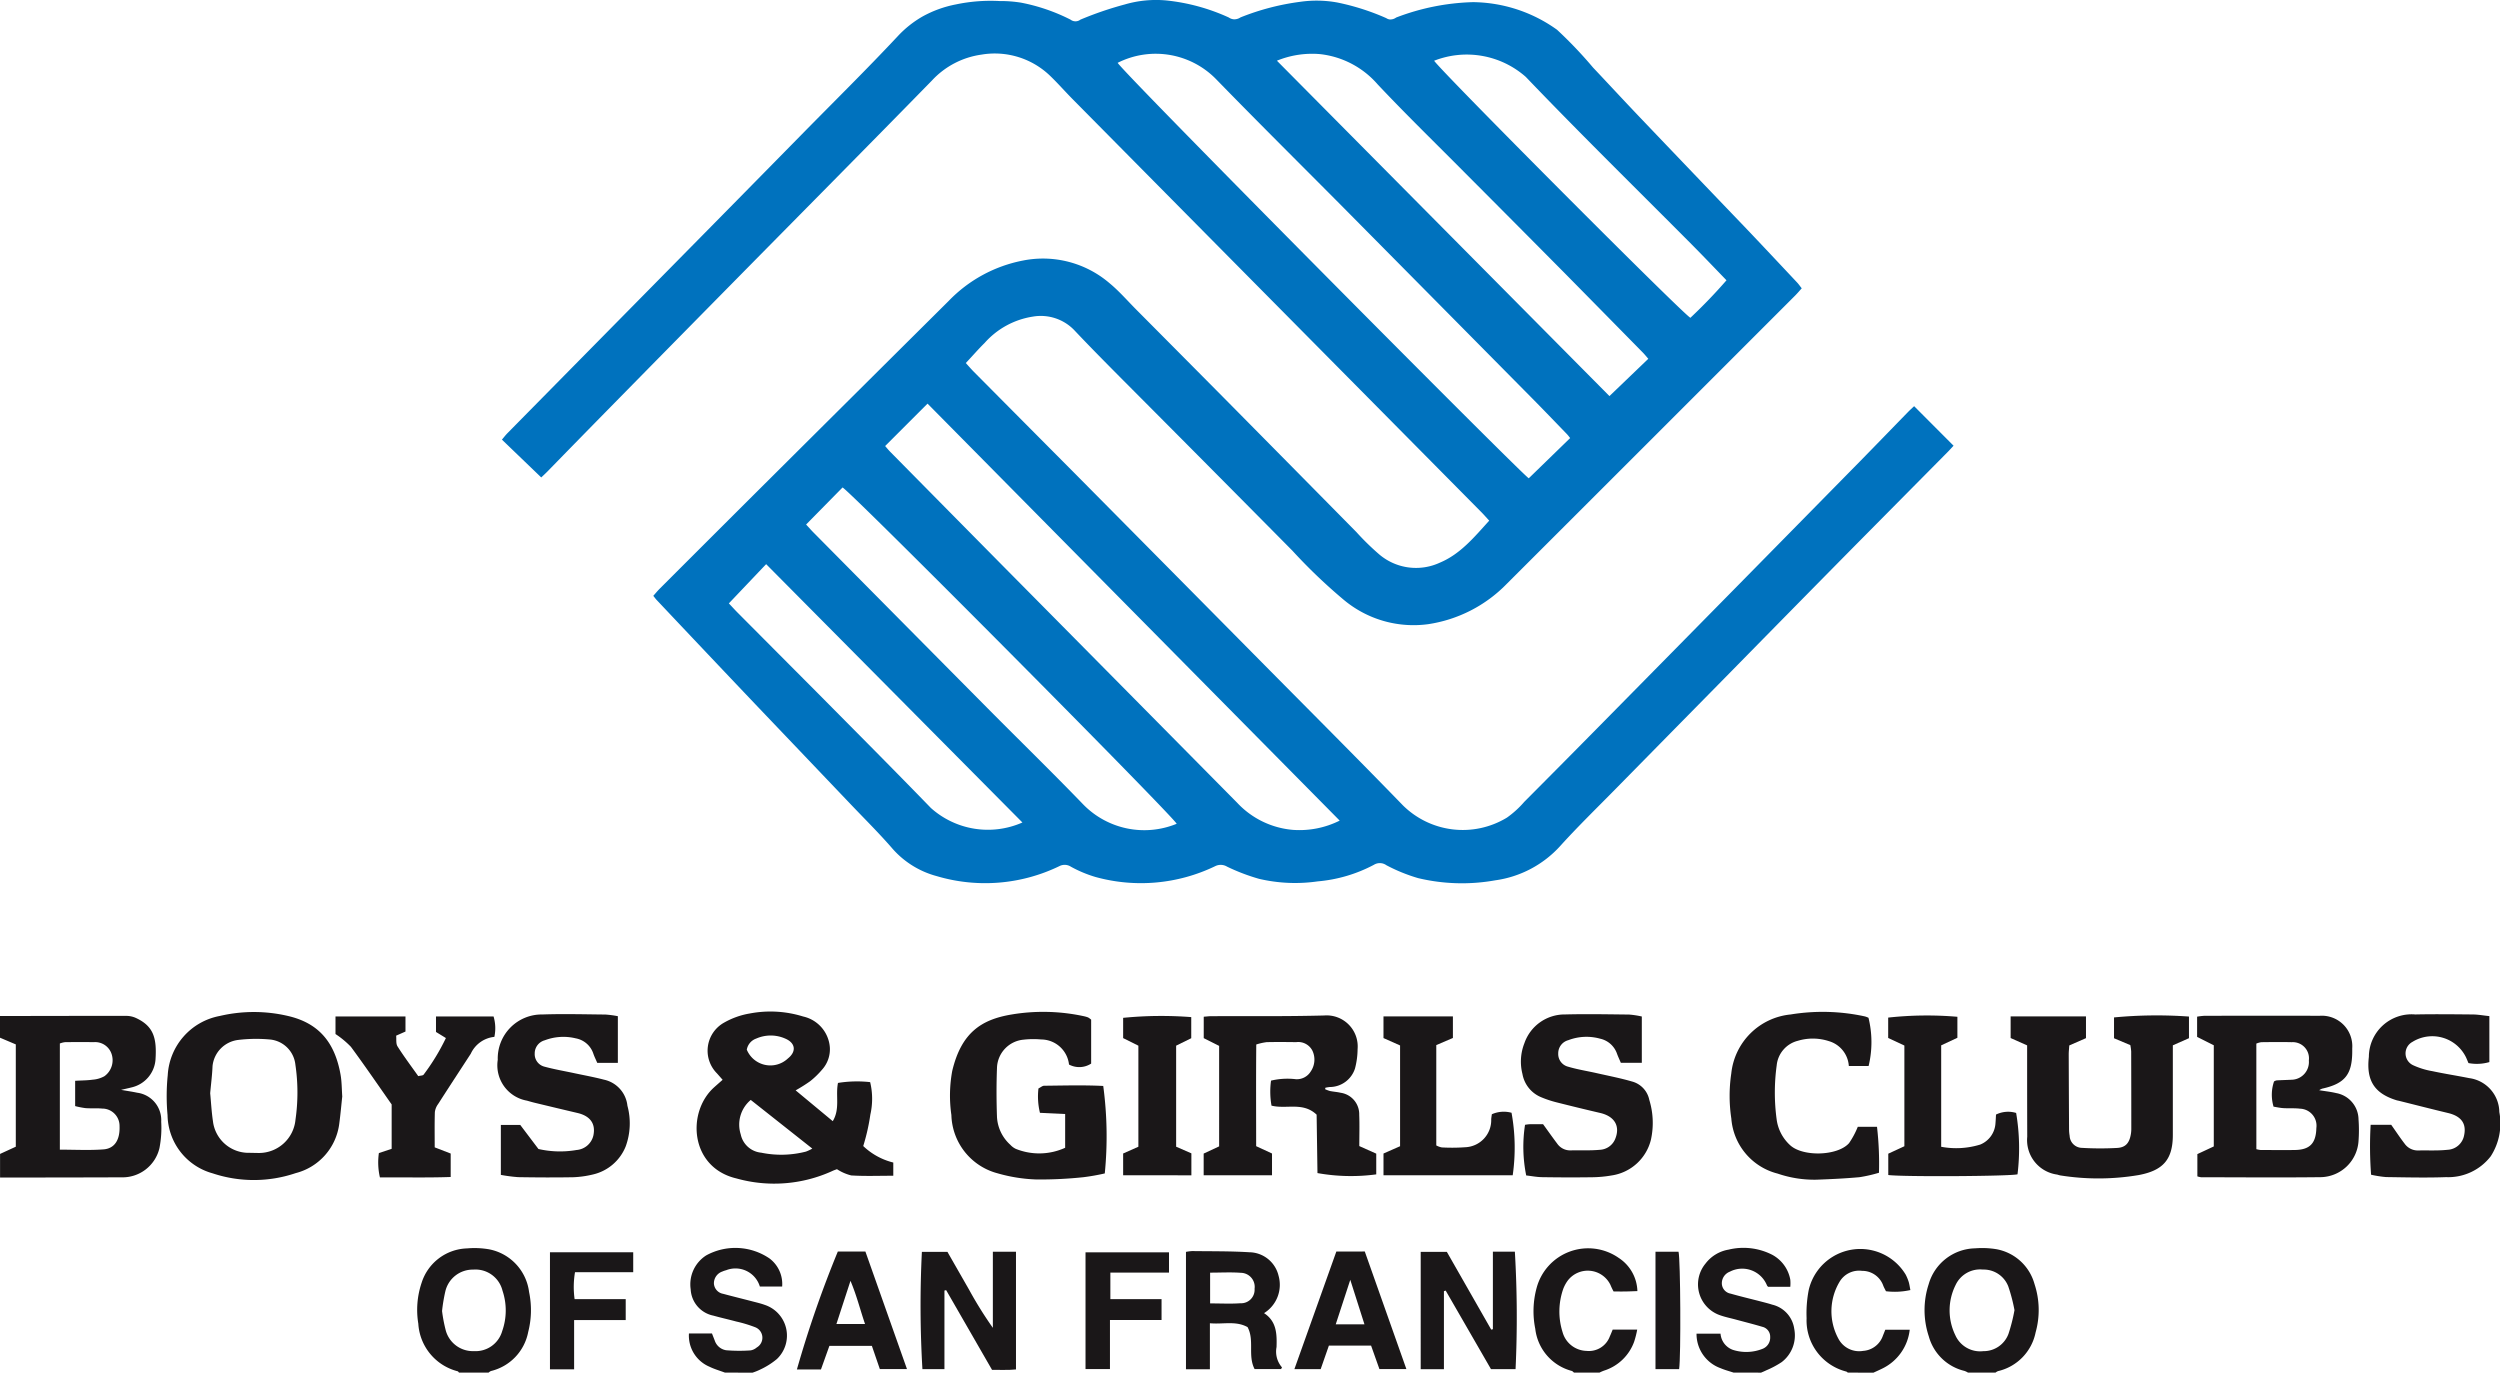 <?xml version="1.0" encoding="UTF-8"?>
<svg xmlns="http://www.w3.org/2000/svg" xmlns:xlink="http://www.w3.org/1999/xlink" id="Group_67230" data-name="Group 67230" width="213.197" height="117.054" viewBox="0 0 213.197 117.054">
  <defs>
    <clipPath id="clip-path">
      <rect id="Rectangle_8419" data-name="Rectangle 8419" width="213.197" height="117.054" fill="none"></rect>
    </clipPath>
  </defs>
  <g id="Group_67229" data-name="Group 67229" clip-path="url(#clip-path)">
    <path id="Path_35771" data-name="Path 35771" d="M125.623.183a12.5,12.5,0,0,1,7.158,2.354,36.669,36.669,0,0,1,3.07,3.222c1.307,1.384,2.6,2.782,3.912,4.16q4.492,4.71,9,9.409c1.507,1.58,3,3.175,4.494,4.766.13.139.239.3.392.492-.2.224-.377.435-.57.628q-12.291,12.3-24.6,24.592a11.773,11.773,0,0,1-6.7,3.425,9.274,9.274,0,0,1-7.21-2.1,46.317,46.317,0,0,1-4.358-4.172q-7.18-7.256-14.385-14.487c-1.42-1.431-2.841-2.861-4.224-4.327A3.964,3.964,0,0,0,88.081,27a6.9,6.9,0,0,0-4.118,2.252c-.535.526-1.027,1.1-1.6,1.707.239.263.452.512.682.744q4.32,4.353,8.643,8.7,7.952,8.027,15.9,16.062c4.017,4.062,8.059,8.1,12.036,12.2a7.253,7.253,0,0,0,8.881,1.063,8.171,8.171,0,0,0,1.479-1.343q3.114-3.125,6.21-6.265,6.223-6.311,12.439-12.627,4.98-5.06,9.956-10.122c1.373-1.4,2.734-2.808,4.1-4.21.194-.2.4-.384.546-.523,1.13,1.133,2.228,2.235,3.363,3.372-.132.141-.315.347-.509.543q-3.96,4-7.921,8-5.22,5.292-10.429,10.6-4.979,5.059-9.956,10.121c-1.589,1.618-3.218,3.2-4.738,4.881a9.171,9.171,0,0,1-5.527,2.917,16.081,16.081,0,0,1-6.583-.187,14.366,14.366,0,0,1-2.706-1.1.962.962,0,0,0-1.064-.036,12.514,12.514,0,0,1-4.793,1.414,13.47,13.47,0,0,1-5-.217,16.814,16.814,0,0,1-2.732-1.041,1.054,1.054,0,0,0-1.009-.04,14.55,14.55,0,0,1-10.221.92,10.535,10.535,0,0,1-2.08-.871.981.981,0,0,0-1-.045,14.508,14.508,0,0,1-10.463.841,7.648,7.648,0,0,1-3.842-2.435c-1.085-1.243-2.259-2.409-3.4-3.605q-4.084-4.287-8.171-8.572-4.223-4.445-8.429-8.906c-.1-.1-.177-.213-.313-.379.186-.208.358-.42.549-.611q4.011-4.01,8.026-8.014,8.305-8.268,16.619-16.528a11.931,11.931,0,0,1,6.321-3.439,8.715,8.715,0,0,1,7.387,1.925c.817.672,1.517,1.484,2.266,2.238q3.789,3.813,7.576,7.632,5.611,5.674,11.214,11.357a21.9,21.9,0,0,0,1.976,1.928,4.84,4.84,0,0,0,5.139.684c1.759-.736,2.93-2.173,4.214-3.585-.237-.256-.435-.483-.646-.7q-9.484-9.583-18.972-19.165-7.949-8.03-15.894-16.063c-.65-.657-1.259-1.354-1.924-1.995a6.8,6.8,0,0,0-5.876-1.817,7.083,7.083,0,0,0-4.223,2.218c-5.656,5.788-11.356,11.533-17.037,17.3q-5.1,5.175-10.193,10.36-2.766,2.815-5.522,5.643c-.211.215-.433.418-.555.535l-3.353-3.225c.152-.179.3-.374.468-.546q7.193-7.3,14.389-14.6Q63,16.933,68.326,11.51c2.749-2.8,5.542-5.548,8.221-8.409a9.016,9.016,0,0,1,2.1-1.68A9.627,9.627,0,0,1,81.523.376,14.366,14.366,0,0,1,85.232.089a11.087,11.087,0,0,1,1.837.137,15.932,15.932,0,0,1,4.226,1.449.687.687,0,0,0,.84,0A29.274,29.274,0,0,1,95.913.382,9.506,9.506,0,0,1,99.506.043a16.971,16.971,0,0,1,5.283,1.448.873.873,0,0,0,.438.156.948.948,0,0,0,.56-.163A20.9,20.9,0,0,1,110.874.155a9.833,9.833,0,0,1,3.168.058,20.281,20.281,0,0,1,4.177,1.334.651.651,0,0,0,.31.113.849.849,0,0,0,.535-.166A19.674,19.674,0,0,1,125.623.183m-11.374,69.8L79.1,34.421c-1.248,1.248-2.409,2.41-3.616,3.616.11.126.263.319.435.493q4.806,4.872,9.616,9.739,9.981,10.084,19.958,20.177a7.346,7.346,0,0,0,4.783,2.326,7.7,7.7,0,0,0,3.976-.793M95.311,5.359c.726,1.1,34.517,35.142,35.06,35.429l3.53-3.431c-.077-.094-.172-.23-.286-.347-.992-1.026-1.98-2.056-2.983-3.071q-8-8.088-16-16.169C111,14.112,107.346,10.489,103.754,6.8a7.2,7.2,0,0,0-8.443-1.441m5.034,64.891c-.387-.741-27.812-28.347-28.493-28.679l-3.109,3.161c.269.29.451.5.644.693Q76.8,52.914,84.222,60.4c2.721,2.743,5.489,5.44,8.171,8.219a7.268,7.268,0,0,0,7.952,1.632M140.568,30.6c-.181-.207-.319-.381-.473-.538q-3.325-3.384-6.654-6.762-4.226-4.265-8.465-8.515c-2.5-2.522-5.053-5-7.491-7.588a7.607,7.607,0,0,0-4.924-2.583,7.934,7.934,0,0,0-3.668.563l28.359,28.6,3.316-3.182M122.3,5.18c.777,1.087,21.165,21.546,21.854,21.922a44.306,44.306,0,0,0,3.079-3.2c-1.028-1.061-1.969-2.053-2.933-3.023-4.734-4.765-9.535-9.466-14.178-14.317A7.609,7.609,0,0,0,122.3,5.18M87.191,70.142,65.336,48.11l-3.18,3.346c.285.3.488.528.7.743q3.493,3.511,6.988,7.02c3.188,3.221,6.389,6.43,9.542,9.685a7.284,7.284,0,0,0,7.8,1.238" fill="#0072be"></path>
    <path id="Path_35772" data-name="Path 35772" d="M0,86.646c3.583-.006,7.167-.017,10.75-.013a2.013,2.013,0,0,1,.812.165c1.553.706,1.815,1.746,1.7,3.553a2.635,2.635,0,0,1-2.038,2.38c-.237.062-.478.113-.9.212.58.1.977.157,1.369.242a2.358,2.358,0,0,1,2.055,2.474A9.032,9.032,0,0,1,13.6,97.9a3.233,3.233,0,0,1-3.266,2.5c-3.443.016-6.886.015-10.329.021V98.406l1.342-.617V89.065L0,88.494V86.646m6.409,5.523c.551-.032,1.02-.03,1.48-.094A2.451,2.451,0,0,0,8.9,91.781a1.679,1.679,0,0,0,.6-1.945,1.479,1.479,0,0,0-1.523-.961c-.811-.016-1.623-.01-2.434,0a1.813,1.813,0,0,0-.439.112v9.054c1.279,0,2.507.07,3.723-.023.96-.073,1.41-.829,1.368-1.973A1.478,1.478,0,0,0,8.71,94.538c-.472-.045-.952,0-1.425-.039a6.982,6.982,0,0,1-.876-.173Z" fill="#1a1718"></path>
    <path id="Path_35773" data-name="Path 35773" d="M39.143,117.054c-.037-.039-.068-.1-.113-.113a4.466,4.466,0,0,1-3.356-4.054,7.216,7.216,0,0,1,.276-3.477,4.2,4.2,0,0,1,3.879-2.948,7.3,7.3,0,0,1,1.917.085,4.244,4.244,0,0,1,3.373,3.635,7.511,7.511,0,0,1-.075,3.409,4.242,4.242,0,0,1-3.178,3.329.776.776,0,0,0-.2.134ZM37.7,111.815a12.64,12.64,0,0,0,.326,1.687,2.4,2.4,0,0,0,2.4,1.72,2.359,2.359,0,0,0,2.4-1.705,5.279,5.279,0,0,0,.028-3.446,2.373,2.373,0,0,0-2.5-1.8,2.4,2.4,0,0,0-2.378,1.861,14.131,14.131,0,0,0-.279,1.683" fill="#1a1718"></path>
    <path id="Path_35774" data-name="Path 35774" d="M167.828,117.054a1.591,1.591,0,0,0-.3-.144,4.159,4.159,0,0,1-3.043-2.948,7.1,7.1,0,0,1-.009-4.449,4.21,4.21,0,0,1,3.964-3.057,7.446,7.446,0,0,1,1.835.079A4.134,4.134,0,0,1,173.5,109.5a7.061,7.061,0,0,1,.094,4.127,4.252,4.252,0,0,1-3.205,3.3.865.865,0,0,0-.213.126Zm3.965-5.326a14.237,14.237,0,0,0-.53-2.026,2.249,2.249,0,0,0-2.165-1.435,2.306,2.306,0,0,0-2.327,1.318,4.83,4.83,0,0,0-.022,4.281,2.314,2.314,0,0,0,2.386,1.359,2.257,2.257,0,0,0,2.143-1.468,14.648,14.648,0,0,0,.515-2.029" fill="#1a1718"></path>
    <path id="Path_35775" data-name="Path 35775" d="M147.837,117.054c-.369-.123-.747-.221-1.1-.373a3.1,3.1,0,0,1-2.059-2.949h2.047a1.593,1.593,0,0,0,1.052,1.382,3.743,3.743,0,0,0,2.545-.093,1.023,1.023,0,0,0,.637-1,.864.864,0,0,0-.664-.871c-.748-.224-1.506-.413-2.259-.617-.457-.124-.927-.218-1.372-.378a2.781,2.781,0,0,1-1.223-4.395,3.119,3.119,0,0,1,1.965-1.192,5.381,5.381,0,0,1,3.748.449,3.023,3.023,0,0,1,1.52,2.109,3.439,3.439,0,0,1,0,.613h-1.886a.462.462,0,0,1-.1-.115,2.279,2.279,0,0,0-3.168-1.177,1.058,1.058,0,0,0-.684.971.9.9,0,0,0,.745.9c.858.246,1.729.45,2.593.675.324.085.649.166.968.269a2.465,2.465,0,0,1,1.867,2.051,2.87,2.87,0,0,1-1.066,2.844,8.032,8.032,0,0,1-1.323.705c-.141.072-.29.13-.436.195Z" fill="#1a1718"></path>
    <path id="Path_35776" data-name="Path 35776" d="M61.822,117.054c-.44-.165-.9-.295-1.315-.5a2.874,2.874,0,0,1-1.755-2.837h1.965c.077.2.156.4.234.6a1.224,1.224,0,0,0,.979.831,13.621,13.621,0,0,0,2.08.012,1.079,1.079,0,0,0,.524-.248.96.96,0,0,0-.158-1.737,11.347,11.347,0,0,0-1.6-.48c-.646-.175-1.3-.319-1.944-.5a2.41,2.41,0,0,1-1.932-2.249,2.925,2.925,0,0,1,1.326-2.888,5.169,5.169,0,0,1,5.392.258,2.724,2.724,0,0,1,1.083,2.4H64.8a2.171,2.171,0,0,0-2.881-1.391,1.83,1.83,0,0,0-.315.108,1.062,1.062,0,0,0-.722,1.028.949.949,0,0,0,.783.873c.862.232,1.729.444,2.593.67.323.084.651.162.964.277a2.758,2.758,0,0,1,1.032,4.615,6.537,6.537,0,0,1-1.4.887,5.052,5.052,0,0,1-.679.276Z" fill="#1a1718"></path>
    <path id="Path_35777" data-name="Path 35777" d="M134.229,117.054c-.064-.049-.12-.123-.192-.143a4.213,4.213,0,0,1-3.111-3.591,7.579,7.579,0,0,1,.118-3.5,4.551,4.551,0,0,1,7-2.546,3.5,3.5,0,0,1,1.591,2.829c-.375.013-.7.028-1.019.033s-.666,0-1.01,0a5.027,5.027,0,0,1-.268-.56,2.148,2.148,0,0,0-3.662-.343,3.064,3.064,0,0,0-.357.661,5.826,5.826,0,0,0-.065,3.708,2.179,2.179,0,0,0,2.04,1.6,1.9,1.9,0,0,0,1.989-1.234c.082-.175.151-.356.244-.579h2.091a7.752,7.752,0,0,1-.259,1.028,4.013,4.013,0,0,1-2.572,2.469,3.619,3.619,0,0,0-.379.165h-2.184" fill="#1a1718"></path>
    <path id="Path_35778" data-name="Path 35778" d="M157.58,117.054c-.046-.031-.088-.08-.139-.091a4.5,4.5,0,0,1-3.377-4.546,10.424,10.424,0,0,1,.183-2.413,4.516,4.516,0,0,1,8.271-1.3,4,4,0,0,1,.254.618c.064.209.09.43.143.693a6.124,6.124,0,0,1-2.083.1c-.085-.174-.171-.318-.229-.473a1.9,1.9,0,0,0-1.809-1.265,1.932,1.932,0,0,0-1.929.951,4.9,4.9,0,0,0-.1,4.812,2,2,0,0,0,2.117,1.062,1.923,1.923,0,0,0,1.694-1.305c.063-.154.124-.308.2-.5h2.083a4.19,4.19,0,0,1-2.355,3.319c-.243.121-.494.23-.741.344Z" fill="#1a1718"></path>
    <path id="Path_35779" data-name="Path 35779" d="M67.853,92.986l3.164,2.626c.64-1.057.224-2.162.445-3.261a10.2,10.2,0,0,1,2.744-.068,6.091,6.091,0,0,1,.018,2.761,17.518,17.518,0,0,1-.608,2.69,5.676,5.676,0,0,0,2.563,1.406v1.126c-1.246,0-2.419.047-3.584-.026a3.958,3.958,0,0,1-1.22-.533c-.135.052-.267.093-.39.152a11.913,11.913,0,0,1-8.184.636c-3.967-.937-4.254-5.644-1.916-7.756.229-.206.461-.408.74-.655-.162-.183-.319-.363-.477-.542a2.74,2.74,0,0,1,.592-4.328,6.635,6.635,0,0,1,2.187-.783,9.394,9.394,0,0,1,4.564.255,2.918,2.918,0,0,1,2.275,2.6,2.593,2.593,0,0,1-.66,1.932,7.072,7.072,0,0,1-1.021.989,13.612,13.612,0,0,1-1.232.776m1.414,4.963L64.023,93.8a2.744,2.744,0,0,0-.856,2.932A1.975,1.975,0,0,0,64.92,98.3a8.44,8.44,0,0,0,3.81-.093,3.606,3.606,0,0,0,.537-.254m-5.578-8.43a2.176,2.176,0,0,0,3.5.743c.727-.574.665-1.3-.192-1.682a3.064,3.064,0,0,0-2.512-.014,1.222,1.222,0,0,0-.8.953" fill="#1a1718"></path>
    <path id="Path_35780" data-name="Path 35780" d="M197.775,92.972c.516.085.989.134,1.446.244a2.309,2.309,0,0,1,1.911,2.245,12.325,12.325,0,0,1,0,1.843,3.292,3.292,0,0,1-3.194,3.083c-3.412.043-6.824.011-10.237.007a1.712,1.712,0,0,1-.312-.074v-1.9l1.4-.653V89.14l-1.422-.716V86.7a5.419,5.419,0,0,1,.627-.074c3.273-.005,6.545-.012,9.818,0a2.6,2.6,0,0,1,2.784,2.774c0,.084,0,.168,0,.252,0,1.981-.63,2.764-2.571,3.188a1.118,1.118,0,0,0-.248.134M192.42,98a2.5,2.5,0,0,0,.348.07c.978,0,1.956.018,2.935,0,1.276-.018,1.8-.566,1.833-1.87a1.453,1.453,0,0,0-1.395-1.653c-.469-.057-.95-.017-1.423-.047-.292-.018-.58-.086-.832-.125a3.546,3.546,0,0,1,.039-2.147.688.688,0,0,1,.217-.094c.417-.025.836-.032,1.254-.054a1.511,1.511,0,0,0,1.5-1.645,1.381,1.381,0,0,0-1.456-1.559c-.866-.021-1.733-.009-2.6,0a1.77,1.77,0,0,0-.422.12Z" fill="#1a1718"></path>
    <path id="Path_35781" data-name="Path 35781" d="M113.01,92.888a2.744,2.744,0,0,0,.41.153c.3.061.61.079.908.149a1.85,1.85,0,0,1,1.585,1.885c.036.863.007,1.728.007,2.661l1.445.646v1.767a16.179,16.179,0,0,1-5.013-.11c-.024-1.651-.048-3.344-.072-4.981-1.168-1.11-2.56-.45-3.847-.77a6.788,6.788,0,0,1-.04-2.134,6.032,6.032,0,0,1,2.119-.12,1.39,1.39,0,0,0,1.267-.662,1.786,1.786,0,0,0,.149-1.757,1.356,1.356,0,0,0-1.393-.742c-.839-.011-1.679-.018-2.518,0a4.978,4.978,0,0,0-.884.2c-.027,2.895-.011,5.737-.009,8.671l1.351.625v1.854h-5.828V98.376l1.319-.615V89.192l-1.313-.661V86.705c.246-.018.436-.044.626-.045,3.217-.015,6.435.026,9.65-.061a2.651,2.651,0,0,1,2.845,2.873,6.705,6.705,0,0,1-.22,1.642A2.269,2.269,0,0,1,113.4,92.7a2.85,2.85,0,0,0-.375.063l-.018.122" fill="#1a1718"></path>
    <path id="Path_35782" data-name="Path 35782" d="M181.667,89.125l-1.386-.585V86.765a38.385,38.385,0,0,1,6.392-.074v1.844l-1.376.609v6.8c0,.279,0,.559,0,.839,0,2.155-.882,3.045-2.93,3.428a20.656,20.656,0,0,1-6.681.025,2.132,2.132,0,0,1-.242-.068,2.966,2.966,0,0,1-2.564-3.226q-.008-2.769-.009-5.54c0-.725,0-1.45,0-2.253l-1.407-.627V86.675h6.426v1.856l-1.425.624c-.02.309-.047.529-.047.749q.011,3.19.029,6.379a3.352,3.352,0,0,0,.05.584,1.07,1.07,0,0,0,1.042,1.021,26.478,26.478,0,0,0,3.008.007c.708-.039,1.027-.409,1.158-1.107a2.716,2.716,0,0,0,.05-.5q0-3.316-.01-6.632a4.608,4.608,0,0,0-.073-.531" fill="#1a1718"></path>
    <path id="Path_35783" data-name="Path 35783" d="M29.187,93.508c-.083.763-.151,1.542-.255,2.317a4.994,4.994,0,0,1-3.719,4.218,11.1,11.1,0,0,1-7.083.017A5.232,5.232,0,0,1,14.289,95.1a17.809,17.809,0,0,1,.017-3.425,5.444,5.444,0,0,1,4.438-5.035,12.707,12.707,0,0,1,5.812,0c2.595.6,3.994,2.213,4.487,5.011.106.6.1,1.225.144,1.858m-11.263-.291c.072.765.115,1.575.233,2.375a3.057,3.057,0,0,0,2.936,2.717c.336,0,.671.014,1.006.015a3.128,3.128,0,0,0,3.1-2.844,16.229,16.229,0,0,0-.008-4.684,2.408,2.408,0,0,0-2.218-2.154,12.846,12.846,0,0,0-2.674.043,2.5,2.5,0,0,0-2.174,2.227c-.03.753-.127,1.5-.2,2.305" fill="#1a1718"></path>
    <path id="Path_35784" data-name="Path 35784" d="M91.163,90.775a2.4,2.4,0,0,0-2.37-2.13,7.328,7.328,0,0,0-1.5.016,2.492,2.492,0,0,0-2.271,2.408c-.054,1.4-.049,2.8,0,4.195a3.438,3.438,0,0,0,1.138,2.363,1.5,1.5,0,0,0,.468.348,5.338,5.338,0,0,0,4.207-.094V95l-2.149-.1a5.869,5.869,0,0,1-.128-2.076c.194-.1.337-.232.482-.233,1.7-.018,3.4-.066,5.043.018a32.124,32.124,0,0,1,.131,7.459,17.928,17.928,0,0,1-1.818.322,35.161,35.161,0,0,1-4.021.194,13.517,13.517,0,0,1-3.29-.522,5.29,5.29,0,0,1-3.952-4.972,11.621,11.621,0,0,1,.072-3.76c.776-3.264,2.481-4.373,5.013-4.807a16.344,16.344,0,0,1,6.171.129,2.577,2.577,0,0,1,.4.113,1.5,1.5,0,0,1,.263.192v3.744a1.859,1.859,0,0,1-1.889.081" fill="#1a1718"></path>
    <path id="Path_35785" data-name="Path 35785" d="M210.505,90.653c-.083-.2-.136-.324-.19-.45a3.2,3.2,0,0,0-4.589-1.349,1.112,1.112,0,0,0,.054,1.984,6.554,6.554,0,0,0,1.668.513c1.037.222,2.087.383,3.127.591a2.956,2.956,0,0,1,2.564,2.889,5.178,5.178,0,0,1-.729,3.771,4.571,4.571,0,0,1-3.806,1.783c-1.705.063-3.415.019-5.123-.006a9.3,9.3,0,0,1-1.278-.2,32.741,32.741,0,0,1-.038-4.258h1.754c.4.561.747,1.094,1.137,1.6a1.38,1.38,0,0,0,1.151.59c.836-.018,1.678.031,2.505-.057a1.509,1.509,0,0,0,1.423-1.228c.219-1.014-.248-1.642-1.371-1.91-1.384-.331-2.763-.686-4.143-1.03-.082-.021-.166-.032-.246-.057-1.817-.562-2.606-1.611-2.361-3.7a3.641,3.641,0,0,1,3.954-3.617c1.623-.035,3.247-.014,4.871,0,.468,0,.936.089,1.451.141v3.92a3.817,3.817,0,0,1-1.785.084" fill="#1a1718"></path>
    <path id="Path_35786" data-name="Path 35786" d="M140.012,86.686v3.951h-1.788c-.116-.273-.235-.523-.329-.781a1.973,1.973,0,0,0-1.44-1.279,4.336,4.336,0,0,0-2.716.13,1.155,1.155,0,0,0-.855,1.122,1.115,1.115,0,0,0,.833,1.135c.8.239,1.629.368,2.444.552,1.005.228,2.019.424,3.007.711A2.04,2.04,0,0,1,140.65,93.8a6.67,6.67,0,0,1,.139,3.394,4.057,4.057,0,0,1-3.335,3.044,10.34,10.34,0,0,1-1.749.157c-1.4.02-2.8.014-4.2-.008-.466-.008-.932-.1-1.352-.147a12.313,12.313,0,0,1-.1-4.317,3.529,3.529,0,0,1,.4-.051c.39-.007.78,0,1.14,0,.42.578.8,1.121,1.2,1.65a1.344,1.344,0,0,0,1.15.582c.835-.017,1.675.026,2.5-.051a1.487,1.487,0,0,0,1.3-.927c.445-1.087-.049-1.927-1.279-2.214q-1.875-.437-3.74-.91a8.99,8.99,0,0,1-1.269-.422,2.635,2.635,0,0,1-1.622-1.99A4.27,4.27,0,0,1,130,88.961a3.631,3.631,0,0,1,3.475-2.45c1.817-.047,3.637-.011,5.455.009a7.616,7.616,0,0,1,1.081.166" fill="#1a1718"></path>
    <path id="Path_35787" data-name="Path 35787" d="M42.712,100.192v-4.26h1.654l1.552,2.053a8.242,8.242,0,0,0,3.252.085A1.6,1.6,0,0,0,50.6,96.845c.218-1.007-.26-1.676-1.355-1.932-1.222-.286-2.443-.581-3.663-.874-.217-.053-.431-.117-.646-.177a3.06,3.06,0,0,1-2.488-3.481,3.752,3.752,0,0,1,3.82-3.868c1.788-.062,3.581-.011,5.371.006a8.715,8.715,0,0,1,1.051.141v3.98H50.933c-.117-.272-.242-.521-.332-.782a1.949,1.949,0,0,0-1.509-1.311,4.456,4.456,0,0,0-2.637.168A1.156,1.156,0,0,0,45.6,89.84a1.1,1.1,0,0,0,.843,1.127c.831.226,1.686.371,2.53.552s1.7.335,2.533.554a2.548,2.548,0,0,1,2,2.223,5.748,5.748,0,0,1-.142,3.455,3.967,3.967,0,0,1-2.816,2.411,8.447,8.447,0,0,1-1.655.231c-1.566.028-3.134.02-4.7-.007a13.13,13.13,0,0,1-1.487-.194" fill="#1a1718"></path>
    <path id="Path_35788" data-name="Path 35788" d="M159.343,86.8a8.688,8.688,0,0,1,.01,4.106h-1.687a2.37,2.37,0,0,0-1.7-2.119,4.42,4.42,0,0,0-2.645-.03,2.4,2.4,0,0,0-1.806,2.093,17.088,17.088,0,0,0-.006,4.6,3.612,3.612,0,0,0,1.129,2.191c1.071,1.026,4.069.953,5.048-.157a7.118,7.118,0,0,0,.743-1.39h1.64a27.464,27.464,0,0,1,.168,3.916,12.28,12.28,0,0,1-1.658.379c-1.226.111-2.457.169-3.686.214a9.647,9.647,0,0,1-3.294-.519,5.253,5.253,0,0,1-3.953-4.695,12.945,12.945,0,0,1-.005-3.841,5.639,5.639,0,0,1,5.068-5.036,16.89,16.89,0,0,1,6.337.169,1.907,1.907,0,0,1,.3.117" fill="#1a1718"></path>
    <path id="Path_35789" data-name="Path 35789" d="M33.4,94.185c-1.142-1.626-2.277-3.29-3.471-4.91a7.679,7.679,0,0,0-1.318-1.093v-1.5h5.968v1.287l-.795.351c.032.3-.034.675.117.914.548.868,1.169,1.691,1.768,2.538.208-.054.4-.044.457-.128a18.326,18.326,0,0,0,1.9-3.121l-.845-.519V86.684h4.91a3.528,3.528,0,0,1,.068,1.739,2.493,2.493,0,0,0-2.013,1.44c-.93,1.43-1.865,2.856-2.786,4.292a1.463,1.463,0,0,0-.276.683c-.03.976-.013,1.952-.013,3.007l1.363.527v2c-2.026.072-4.021.02-6.035.036a5.669,5.669,0,0,1-.089-2.075l1.09-.363Z" fill="#1a1718"></path>
    <path id="Path_35790" data-name="Path 35790" d="M129.006,100.226H117.983V98.371l1.414-.623V89.155l-1.415-.63V86.676h5.92v1.841l-1.417.608v8.556a1.63,1.63,0,0,0,.462.169,15.684,15.684,0,0,0,2.011-.015,2.309,2.309,0,0,0,2.211-2.381c.007-.138.034-.274.054-.432a2.5,2.5,0,0,1,1.679-.127,16.58,16.58,0,0,1,.1,5.331" fill="#1a1718"></path>
    <path id="Path_35791" data-name="Path 35791" d="M166.924,86.71V88.5l-1.382.646v8.65a6.959,6.959,0,0,0,3.33-.189,2.089,2.089,0,0,0,1.3-1.823c.023-.246.031-.494.046-.735a2.348,2.348,0,0,1,1.716-.138,18.123,18.123,0,0,1,.117,5.232c-.591.168-9.771.227-11.021.061V98.385l1.373-.635V89.162l-1.381-.646V86.779a30.55,30.55,0,0,1,5.9-.069" fill="#1a1718"></path>
    <path id="Path_35792" data-name="Path 35792" d="M86.642,116.784c-.257.016-.449.036-.641.038-.445.005-.89,0-1.4,0l-3.914-6.8-.146.034v6.7H78.663a92.63,92.63,0,0,1-.046-10h2.178c.609,1.064,1.233,2.153,1.855,3.242a33.358,33.358,0,0,0,2.02,3.239v-6.489h1.972Z" fill="#1a1718"></path>
    <path id="Path_35793" data-name="Path 35793" d="M129.25,116.76h-2.1l-3.864-6.7-.15.05v6.651h-1.98V106.755h2.228c1.249,2.187,2.517,4.41,3.786,6.633l.142-.035v-6.611h1.874a95.271,95.271,0,0,1,.059,10.018" fill="#1a1718"></path>
    <path id="Path_35794" data-name="Path 35794" d="M100.3,97.79l1.3.566v1.872H95.78V98.369l1.3-.578V89.175l-1.3-.647V86.8a33.141,33.141,0,0,1,5.808-.062v1.8l-1.288.635Z" fill="#1a1718"></path>
    <path id="Path_35795" data-name="Path 35795" d="M109.246,116.755h-2.255c-.6-1.152.005-2.454-.6-3.58-1.006-.558-2.079-.224-3.213-.33v3.927h-2.04V106.759a3.91,3.91,0,0,1,.529-.069c1.621.022,3.247,0,4.864.1a2.6,2.6,0,0,1,2.5,1.993,2.844,2.844,0,0,1-1.235,3.2c1.083.706,1.1,1.789,1.066,2.892a2.048,2.048,0,0,0,.465,1.734c-.028.052-.055.1-.083.155m-6.047-5.611c.91,0,1.75.046,2.582-.013a1.152,1.152,0,0,0,1.21-1.231,1.2,1.2,0,0,0-1.171-1.365c-.855-.065-1.719-.014-2.621-.014Z" fill="#1a1718"></path>
    <path id="Path_35796" data-name="Path 35796" d="M116.387,106.726c1.179,3.333,2.347,6.635,3.548,10.028h-2.3c-.226-.639-.465-1.313-.71-2h-3.6c-.224.644-.45,1.295-.7,2.006h-2.242l3.578-10.03Zm-.028,6.21c-.411-1.288-.782-2.453-1.209-3.795-.448,1.371-.834,2.554-1.24,3.795Z" fill="#1a1718"></path>
    <path id="Path_35797" data-name="Path 35797" d="M71.449,106.729H73.8c1.175,3.323,2.344,6.627,3.546,10.025H75.032c-.214-.624-.438-1.277-.68-1.981H70.73c-.235.656-.476,1.331-.721,2.016H67.958a93.912,93.912,0,0,1,3.491-10.06m2.321,6.182c-.423-1.233-.7-2.4-1.242-3.683l-1.2,3.683Z" fill="#1a1718"></path>
    <path id="Path_35798" data-name="Path 35798" d="M53.36,110.788v1.785h-4.4v4.2H46.9v-9.983h7.1v1.7H49.036a7.506,7.506,0,0,0-.034,2.3Z" fill="#1a1718"></path>
    <path id="Path_35799" data-name="Path 35799" d="M99.691,106.8v1.725h-5v2.263h4.365v1.783h-4.4v4.181H92.572V106.8Z" fill="#1a1718"></path>
    <path id="Path_35800" data-name="Path 35800" d="M143.194,116.76h-2.016V106.747h1.965c.168.63.213,8.951.051,10.013" fill="#1a1718"></path>
  </g>
</svg>
